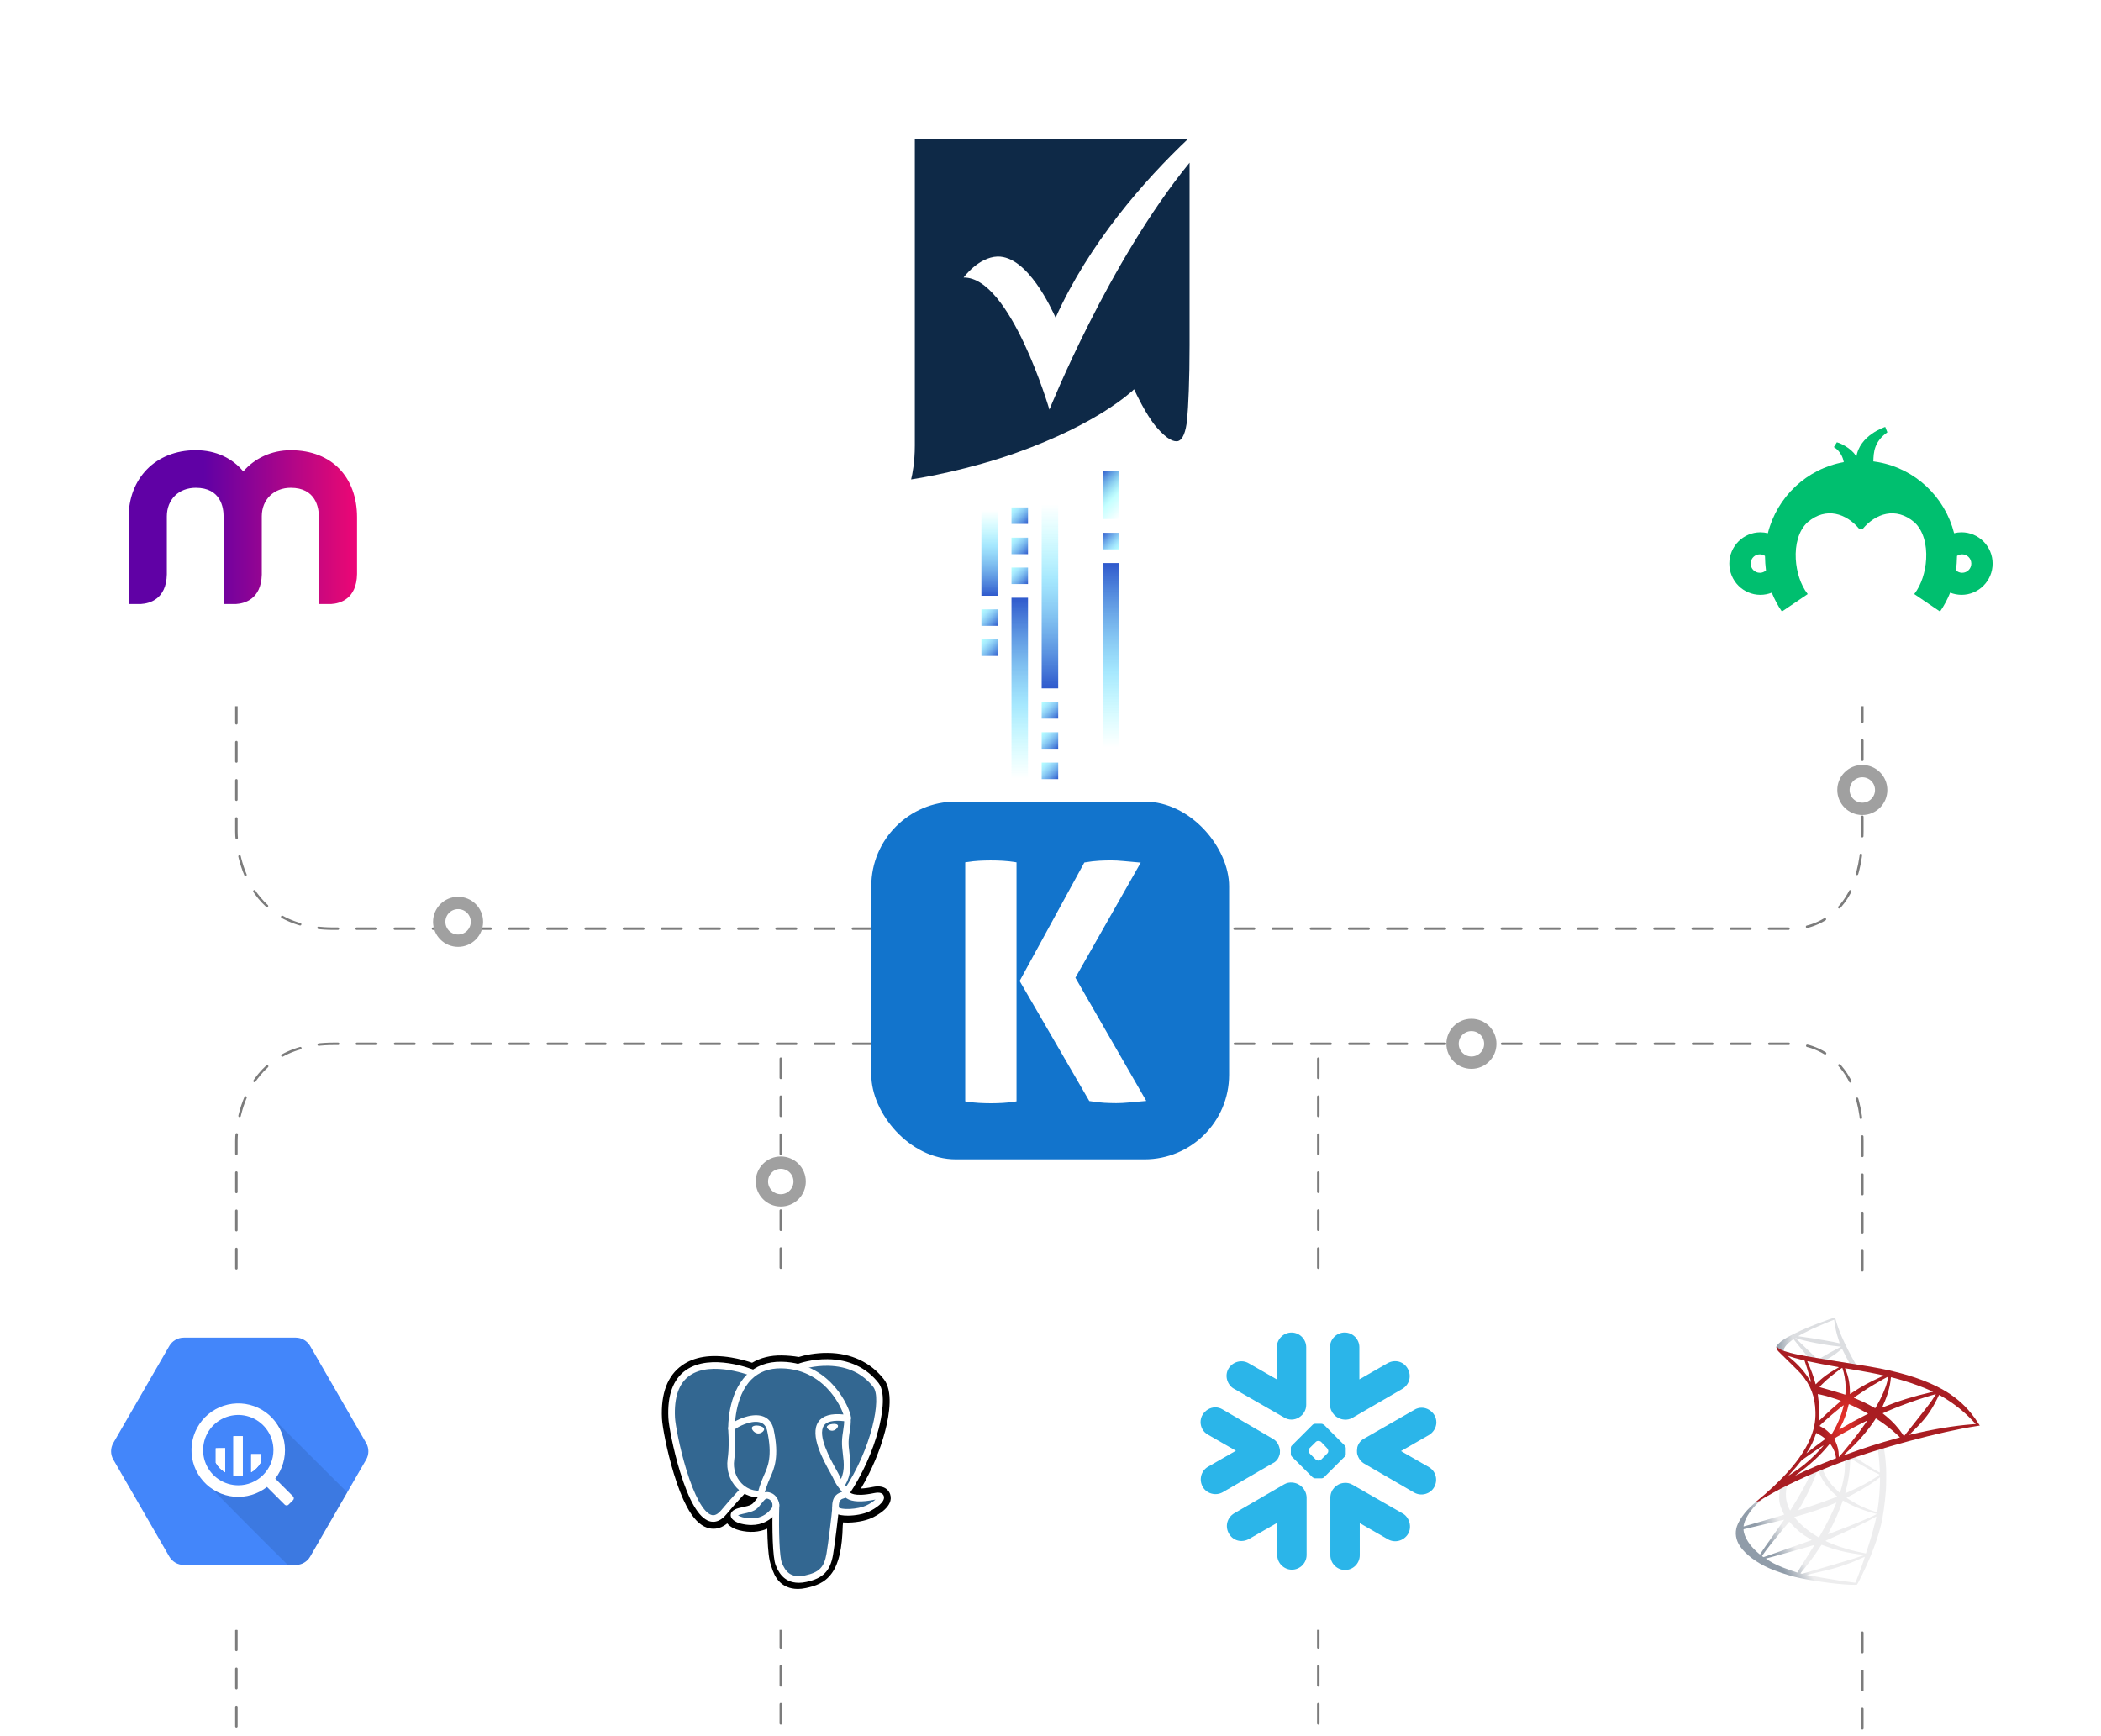<?xml version="1.0" encoding="UTF-8"?><svg xmlns="http://www.w3.org/2000/svg" width="852" height="704.12" xmlns:xlink="http://www.w3.org/1999/xlink" viewBox="0 0 852 704.12"><defs><filter id="b" filterUnits="userSpaceOnUse"><feOffset dx="0" dy="0"/><feGaussianBlur result="c" stdDeviation="8"/><feFlood flood-color="#000" flood-opacity=".13"/><feComposite in2="c" operator="in"/><feComposite in="SourceGraphic"/></filter><filter id="d" filterUnits="userSpaceOnUse"><feOffset dx="0" dy="0"/><feGaussianBlur result="e" stdDeviation="8"/><feFlood flood-color="#000" flood-opacity=".13"/><feComposite in2="e" operator="in"/><feComposite in="SourceGraphic"/></filter><filter id="f" filterUnits="userSpaceOnUse"><feOffset dx="0" dy="0"/><feGaussianBlur result="g" stdDeviation="8"/><feFlood flood-color="#000" flood-opacity=".13"/><feComposite in2="g" operator="in"/><feComposite in="SourceGraphic"/></filter><filter id="h" filterUnits="userSpaceOnUse"><feOffset dx="0" dy="0"/><feGaussianBlur result="i" stdDeviation="8"/><feFlood flood-color="#000" flood-opacity=".13"/><feComposite in2="i" operator="in"/><feComposite in="SourceGraphic"/></filter><filter id="j" filterUnits="userSpaceOnUse"><feOffset dx="0" dy="0"/><feGaussianBlur result="k" stdDeviation="8"/><feFlood flood-color="#000" flood-opacity=".13"/><feComposite in2="k" operator="in"/><feComposite in="SourceGraphic"/></filter><filter id="l" filterUnits="userSpaceOnUse"><feOffset dx="0" dy="0"/><feGaussianBlur result="m" stdDeviation="8"/><feFlood flood-color="#000" flood-opacity=".13"/><feComposite in2="m" operator="in"/><feComposite in="SourceGraphic"/></filter><linearGradient id="o" x1="530.15" y1="748.07" x2="530.15" y2="674.67" gradientTransform="translate(-116.61 -432.23)" gradientUnits="userSpaceOnUse"><stop offset="0" stop-color="#6cffff" stop-opacity="0"/><stop offset=".41" stop-color="#6ad8fd" stop-opacity=".6"/><stop offset="1" stop-color="#2f59cc"/></linearGradient><linearGradient id="p" x1="567.15" y1="735.41" x2="567.15" y2="660.6" gradientTransform="translate(-116.61 -432.23)" gradientUnits="userSpaceOnUse"><stop offset="0" stop-color="#6cffff" stop-opacity="0"/><stop offset=".41" stop-color="#6ad8fd" stop-opacity=".6"/><stop offset="1" stop-color="#2f59cc"/></linearGradient><linearGradient id="q" x1="-384.72" y1="655.05" x2="-378.02" y2="648.35" gradientTransform="translate(69.18 -432.23) rotate(-180) scale(1 -1)" gradientUnits="userSpaceOnUse"><stop offset="0" stop-color="#6cffff" stop-opacity=".5"/><stop offset=".25" stop-color="#6ad8fd" stop-opacity=".6"/><stop offset="1" stop-color="#2f59cc"/></linearGradient><linearGradient id="r" x1="-387.91" y1="639.53" x2="-374.77" y2="626.39" gradientTransform="translate(69.18 -432.23) rotate(-180) scale(1 -1)" gradientUnits="userSpaceOnUse"><stop offset="0" stop-color="#6cffff" stop-opacity="0"/><stop offset=".41" stop-color="#6cffff" stop-opacity=".4"/><stop offset="1" stop-color="#2f59cc"/></linearGradient><linearGradient id="s" x1="-590.3" y1="1184.06" x2="-590.3" y2="1109.25" gradientTransform="translate(-164.53 1388.44) rotate(-180)" xlink:href="#o"/><linearGradient id="t" x1="-565.86" y1="1181.46" x2="-565.86" y2="1146.81" gradientTransform="translate(-164.53 1388.44) rotate(-180)" xlink:href="#o"/><linearGradient id="u" x1="691.81" y1="1110.34" x2="698.51" y2="1103.64" gradientTransform="translate(-293.83 1357.47) scale(1 -1)" xlink:href="#q"/><linearGradient id="v" x1="691.84" y1="1098.11" x2="698.54" y2="1091.4" gradientTransform="translate(-293.83 1357.47) scale(1 -1)" xlink:href="#q"/><linearGradient id="w" x1="716.25" y1="1072.7" x2="722.95" y2="1066" gradientTransform="translate(-293.83 1357.47) scale(1 -1)" xlink:href="#q"/><linearGradient id="x" x1="716.28" y1="1060.47" x2="722.98" y2="1053.77" gradientTransform="translate(-293.83 1357.47) scale(1 -1)" xlink:href="#q"/><linearGradient id="y" x1="716.28" y1="1048.14" x2="722.98" y2="1041.44" gradientTransform="translate(-293.83 1357.47) scale(1 -1)" xlink:href="#q"/><linearGradient id="z" x1="704.01" y1="1151.68" x2="710.72" y2="1144.98" gradientTransform="translate(-293.83 1357.47) scale(1 -1)" xlink:href="#q"/><linearGradient id="aa" x1="704.04" y1="1139.39" x2="710.75" y2="1132.69" gradientTransform="translate(-293.83 1357.47) scale(1 -1)" xlink:href="#q"/><linearGradient id="ab" x1="704.04" y1="1127.26" x2="710.75" y2="1120.56" gradientTransform="translate(-293.83 1357.47) scale(1 -1)" xlink:href="#q"/><linearGradient id="ba" x1="720.23" y1="555.49" x2="728.07" y2="560.13" gradientTransform="translate(0 1187.56) scale(1 -1)" gradientUnits="userSpaceOnUse"><stop offset="0" stop-color="#909ca9"/><stop offset="1" stop-color="#ededee"/></linearGradient><linearGradient id="bb" x1="720.41" y1="642.87" x2="726.72" y2="642.87" gradientTransform="translate(0 1187.56) scale(1 -1)" gradientUnits="userSpaceOnUse"><stop offset="0" stop-color="#939fab"/><stop offset="1" stop-color="#dcdee1"/></linearGradient><radialGradient id="bc" cx="1062.55" cy="634.91" fx="1062.55" fy="634.91" r="2.27" gradientTransform="translate(5197.01 -3365.28) rotate(-171.46) scale(3.59 -7.18)" gradientUnits="userSpaceOnUse"><stop offset="0" stop-color="#ee352c"/><stop offset="1" stop-color="#a91d22"/></radialGradient><linearGradient id="be" x1="52.16" y1="213.79" x2="144.8" y2="213.79" gradientUnits="userSpaceOnUse"><stop offset="0" stop-color="#6001a5"/><stop offset=".33" stop-color="#6001a5"/><stop offset=".93" stop-color="#de0877"/><stop offset="1" stop-color="#ed0577"/></linearGradient></defs><g id="a"><line x1="534.59" y1="698.98" x2="534.59" y2="423.35" fill="none" stroke="#7c7c7c" stroke-dasharray="0 0 7.8 7.6" stroke-linecap="round" stroke-miterlimit="10"/><line x1="316.62" y1="698.98" x2="316.62" y2="423.35" fill="none" stroke="#7c7c7c" stroke-dasharray="0 0 7.8 7.6" stroke-linecap="round" stroke-miterlimit="10"/><path d="M95.86,700.17v-237.46s-.66-39.36,39.36-39.36h592.03s27.97-.88,27.97,39.36v240.91" fill="none" stroke="#7c7c7c" stroke-dasharray="0 0 7.88 7.6" stroke-linecap="round" stroke-miterlimit="10"/><path d="M95.86,161.67v175.63s-.66,39.36,39.36,39.36h592.03s27.97.88,27.97-39.36v-179.08" fill="none" stroke="#7c7c7c" stroke-dasharray="0 0 7.88 7.6" stroke-linecap="round" stroke-miterlimit="10"/><rect x="353.33" y="325.12" width="145.1" height="145.1" rx="34.3" ry="34.3" fill="#1274cc" stroke-width="0"/><path d="M436.09,396.55l26.5-46.68-1.1-.1c-2.03-.18-3.98-.35-5.84-.53-1.87-.18-3.59-.27-5.11-.27-1.41,0-2.97.04-4.75.13-1.75.09-3.68.32-5.73.67l-.34.06-26.24,48.04,28.25,48.69.33.05c2.15.36,4.12.58,5.85.67,1.75.09,3.35.14,4.75.14,1.5,0,3.24-.09,5.18-.27,1.9-.18,3.87-.36,5.9-.53l1.1-.1-28.76-50Z" fill="#fff" stroke-width="0"/><path d="M406.64,349.12c-3.44-.19-6.56-.17-9.64,0-1.63.09-3.3.27-4.98.54l-.6.1v96.93l.6.1c1.68.27,3.36.45,4.98.54,1.62.09,3.24.14,4.82.14s3.2-.05,4.82-.14c1.62-.09,3.3-.27,4.98-.54l.6-.1v-96.93l-.6-.1c-1.68-.26-3.36-.45-4.98-.54Z" fill="#fff" stroke-width="0"/><rect x="680.97" y="516.18" width="144.85" height="144.85" rx="34.3" ry="34.3" fill="#fff" filter="url(#b)" stroke-width="0"/><rect x="24.79" y="516.18" width="144.85" height="144.85" rx="34.3" ry="34.3" fill="#fff" filter="url(#d)" stroke-width="0"/><rect x="682.24" y="141.59" width="144.85" height="144.85" rx="34.3" ry="34.3" fill="#fff" filter="url(#f)" stroke-width="0"/><rect x="26.06" y="141.59" width="144.85" height="144.85" rx="34.3" ry="34.3" fill="#fff" filter="url(#h)" stroke-width="0"/><rect x="243.51" y="516.18" width="144.85" height="144.85" rx="34.3" ry="34.3" fill="#fff" filter="url(#j)" stroke-width="0"/><rect x="462.24" y="516.18" width="144.85" height="144.85" rx="34.3" ry="34.3" fill="#fff" filter="url(#l)" stroke-width="0"/><circle cx="185.76" cy="373.88" r="7.65" fill="#fff" stroke="#a0a0a0" stroke-miterlimit="10" stroke-width="5"/><circle cx="755.21" cy="320.41" r="7.65" fill="#fff" stroke="#a0a0a0" stroke-miterlimit="10" stroke-width="5"/><circle cx="596.7" cy="423.35" r="7.65" fill="#fff" stroke="#a0a0a0" stroke-miterlimit="10" stroke-width="5"/><circle cx="316.62" cy="479.2" r="7.65" fill="#fff" stroke="#a0a0a0" stroke-miterlimit="10" stroke-width="5"/></g><g id="n"><rect x="410.18" y="242.44" width="6.7" height="73.41" fill="url(#o)" stroke-width="0"/><rect x="447.19" y="228.37" width="6.7" height="74.81" fill="url(#p)" stroke-width="0"/><rect x="447.19" y="216.11" width="6.7" height="6.7" fill="url(#q)" stroke-width="0"/><rect x="447.19" y="190.96" width="6.7" height="19.58" fill="url(#r)" stroke-width="0"/><rect x="422.42" y="204.39" width="6.7" height="74.81" fill="url(#s)" stroke-width="0"/><rect x="397.98" y="206.98" width="6.7" height="34.65" fill="url(#t)" stroke-width="0"/><rect x="397.98" y="247.14" width="6.7" height="6.7" fill="url(#u)" stroke-width="0"/><rect x="397.98" y="259.34" width="6.7" height="6.7" fill="url(#v)" stroke-width="0"/><rect x="422.42" y="284.77" width="6.7" height="6.7" fill="url(#w)" stroke-width="0"/><rect x="422.42" y="296.98" width="6.7" height="6.7" fill="url(#x)" stroke-width="0"/><rect x="422.42" y="309.3" width="6.7" height="6.7" fill="url(#y)" stroke-width="0"/><rect x="410.18" y="205.79" width="6.7" height="6.7" fill="url(#z)" stroke-width="0"/><rect x="410.18" y="218.06" width="6.7" height="6.7" fill="url(#aa)" stroke-width="0"/><rect x="410.18" y="230.18" width="6.7" height="6.7" fill="url(#ab)" stroke-width="0"/></g><g id="ah"><g id="ai"><path d="M390.76,112.56s6.01-8.26,13.77-8.51c12.27-.25,22.03,21.53,23.54,24.79,13.52-30.05,35.81-55.59,53.83-72.61h-110.92v124.44c0,6.76-1,11.77-1.5,13.77,5.01-.75,23.54-4.01,42.57-10.77,33.8-12.02,46.82-25.04,47.07-25.04l.75-.75.5,1s4.26,9.26,8.51,14.27c4.76,5.51,7.26,6.01,8.76,5.76,2-.5,3.26-3.76,3.76-8.76.5-5.01,1-16.28,1-30.05v-74.11c-32.8,40.06-56.84,100.15-56.84,100.15,0,0-15.77-53.83-34.8-53.58Z" fill="#0e2947" stroke-width="0"/></g></g><g id="ay"><g id="az"><path d="M766.39,585.01l-21.69,7.08-18.87,8.33-5.28,1.39c-1.35,1.28-2.75,2.58-4.28,3.89-1.67,1.44-3.23,2.75-4.43,3.71-1.33,1.05-3.3,3.02-4.3,4.26-1.49,1.87-2.67,3.86-3.18,5.38-.9,2.75-.46,5.54,1.28,8.12,2.23,3.28,6.67,6.62,11.85,8.9,2.64,1.16,7.08,2.66,10.43,3.49,5.56,1.41,16.31,2.94,22.23,3.17,1.2.05,2.8.05,2.87,0,.13-.08,1.05-1.84,2.11-4.02,3.64-7.43,6.26-14.4,7.69-20.35.85-3.61,1.52-8.41,1.97-14.11.11-1.59.16-6.92.07-8.73-.15-2.95-.41-5.35-.82-7.69-.07-.34-.08-.66-.05-.67.07-.05.26-.11,2.93-.89l-.54-1.28h0ZM761.44,587.91c.2,0,.72,5.04.85,8.22.03.67.02,1.12-.02,1.12-.13,0-2.77-1.56-4.66-2.74-1.64-1.03-4.75-3.1-5.25-3.49-.16-.11-.15-.13,1.2-.59,2.28-.77,7.69-2.51,7.87-2.51h0ZM750.39,591.55c.15,0,.52.21,1.43.77,3.38,2.11,7.97,4.67,9.94,5.53.61.26.67.16-.72,1.12-2.98,2.03-6.71,4.03-11.26,6.05-.8.36-1.47.64-1.49.64-.03,0,.07-.41.2-.9,1.1-4.08,1.72-8.22,1.76-11.53q.02-1.64.16-1.69s-.02.02,0,.02h0ZM748.11,592.42c.1.1.03,3.77-.1,4.77-.3,2.39-.75,4.62-1.51,7.13-.18.61-.34,1.11-.38,1.15-.07.08-2.31-2.12-3.05-2.97-1.28-1.48-2.28-2.95-3.02-4.4-.38-.74-.97-2.18-.92-2.23.26-.18,8.9-3.53,8.97-3.46ZM737.39,596.64s.03,0,.05.02c.03.03.15.29.25.59.52,1.43,1.7,3.53,2.72,4.87,1.11,1.48,2.57,3.05,3.79,4.08.39.33.75.64.8.69.1.1.13.08-2.54,1.1-3.1,1.18-6.48,2.36-10.35,3.61-.92.3-1.85.6-2.77.9-.15.05-.1-.03.33-.71,1.92-3,4.84-8.89,6.48-13.06.28-.72.56-1.44.61-1.61.07-.23.15-.31.36-.43.12-.03.23-.07.28-.07h0ZM734.11,598s-.79,1.79-1.61,3.39c-1.59,3.1-3.33,6.15-5.66,9.86-.39.64-.77,1.23-.82,1.3-.08.11-.12.08-.38-.43-.56-1.1-1.02-2.51-1.26-3.81-.25-1.28-.2-3.51.08-4.89.21-1.02.2-1,.69-1.25,2.1-1.07,8.89-4.25,8.95-4.18h0ZM762.39,599.15v.69c0,3.66-.39,8.68-.97,12.33-.1.64-.18,1.16-.2,1.18,0,0-.48-.13-1.03-.3-2.46-.77-5.13-1.9-7.54-3.23-1.59-.87-3.9-2.3-3.84-2.36.02-.02.71-.38,1.51-.8,3.21-1.67,6.29-3.48,8.97-5.26,1-.67,2.51-1.75,2.84-2.05l.26-.2ZM721.73,604c.07,0,.05.13-.05.72-.07.43-.15,1.21-.18,1.76-.13,2.39.26,4.16,1.44,6.59.33.67.59,1.23.57,1.25-.11.1-10.97,3.28-14.38,4.22-1.02.28-1.9.52-1.97.54-.12.03-.13.02-.08-.26.38-2.41,2.21-5.56,4.77-8.21,1.71-1.77,3.07-2.8,5.39-4.13,1.67-.95,4.25-2.38,4.44-2.44,0-.02.02-.02.03-.02h0ZM747.31,608.58s.41.2.89.47c3.51,2.04,8.39,3.92,12.56,4.89l.38.08-.52.29c-2.18,1.21-9.34,4.2-16.67,6.94-1.07.39-2.11.79-2.31.87-.2.08-.38.13-.38.12s.3-.59.67-1.3c2.05-3.84,4.12-8.51,5.16-11.76.13-.31.21-.59.23-.61h0ZM744.7,609.43s-.12.36-.28.75c-1.43,3.46-3.3,7.23-5.69,11.46-.61,1.08-1.12,1.95-1.13,1.95s-.51-.3-1.1-.66c-3.48-2.13-6.56-4.76-8.58-7.3l-.3-.36,1.49-.41c5.35-1.46,9.89-3.03,14.4-4.97.64-.26,1.16-.47,1.18-.47h0ZM760.9,615.09s.02.02,0,0c.02.38-.82,3.76-1.51,6.2-.57,2.05-1.07,3.66-1.97,6.49-.39,1.25-.74,2.28-.75,2.28s-.11-.02-.21-.05c-4.87-.89-9.23-2.12-13.33-3.76-1.15-.46-2.79-1.2-2.89-1.28-.03-.03.95-.49,2.2-1.03,7.46-3.27,15.2-6.97,17.85-8.56.31-.2.56-.29.61-.29h0ZM723.5,616.37s-2.05,3.03-4.97,7.12c-1.02,1.43-2.2,3.1-2.64,3.72-.44.62-1.12,1.61-1.49,2.2l-.69,1.07-.74-.62c-.87-.72-2.38-2.26-3.05-3.12-1.41-1.75-2.36-3.61-2.74-5.3-.18-.79-.18-1.18-.02-1.23.25-.07,4.62-1.1,8.72-2.05,2.28-.52,4.92-1.15,5.87-1.38.95-.23,1.72-.41,1.74-.41h0ZM725.6,617.17l.52.59c2.36,2.64,4.77,4.59,7.69,6.3.52.3.92.56.89.57-.11.08-10.13,3.64-14.77,5.25-2.61.92-4.75,1.66-4.77,1.66-.02,0-.17-.1-.33-.21l-.3-.21.47-.69c1.54-2.23,3.48-4.67,7.69-9.76l2.9-3.49ZM738.68,626.54s.74.25,1.62.57c2.13.8,3.82,1.31,6.08,1.89,2.79.71,6.82,1.39,9.2,1.59.36.03.56.07.49.11-.12.07-2.53.87-4.3,1.43-2.82.89-11.43,3.43-18.45,5.45-1.29.38-2.41.69-2.48.7-.16.03-.7-.11-.7-.18,0-.03.39-.54.87-1.1,2.36-2.82,4.7-5.97,6.66-8.95.54-.82,1-1.49,1-1.51ZM735.8,626.62s-1.15,1.89-3.18,5.1c-.87,1.36-1.84,2.9-2.18,3.44-.33.52-.82,1.35-1.1,1.8l-.47.84-.25-.07c-.59-.17-4.74-1.62-5.84-2.07-1.36-.54-2.77-1.2-3.82-1.75-1.31-.71-2.95-1.76-2.82-1.79.03-.02,2.28-.62,4.98-1.36,7.18-1.95,11.17-3.08,13.77-3.9.47-.15.89-.26.9-.25ZM756.21,631.41h.02c.07.16-2.59,7.55-3.56,9.87-.21.52-.3.66-.41.64-.28-.02-4.13-.56-6.48-.9-4.08-.62-10.94-1.82-12.66-2.21l-.39-.08,2.44-.56c5.25-1.18,7.77-1.82,10.33-2.61,3.23-.98,6.43-2.21,9.66-3.72.51-.23.93-.41,1.05-.43Z" fill="url(#ba)" stroke-width="0"/><path d="M744.03,534.43c-.36-.05-6.18,2.05-9.94,3.58-5.06,2.07-9,4.03-11.43,5.74-.9.64-2.03,1.77-2.21,2.21-.07.16-.1.36-.1.56l2.2,2.08,5.23,1.67,12.44,2.23,14.23,2.44.15-1.23s-.08-.02-.13-.02l-1.87-.29-.38-.67c-1.94-3.41-4.07-7.64-5.31-10.5-.97-2.21-1.89-4.77-2.39-6.61-.28-1.11-.31-1.18-.49-1.2h0ZM743.77,535.27h.02s.08.48.15,1.02c.28,2.3.79,4.51,1.59,6.91.61,1.8.61,1.7-.1,1.49-1.67-.46-9.17-1.75-14.59-2.51-.87-.12-1.61-.23-1.61-.25-.06-.07,3.92-2.15,5.67-2.97,2.25-1.03,8.41-3.61,8.87-3.69h0ZM727.96,542.62l.64.21c3.48,1.18,12.22,2.85,17.04,3.25.54.05,1,.1,1.02.1.02.02-.44.26-1.03.54-2.33,1.16-4.89,2.59-6.66,3.69-.52.33-1,.59-1.06.59s-.41-.07-.77-.12l-.66-.1-1.64-1.61c-2.89-2.8-5.15-4.97-6.02-5.79l-.85-.77h0ZM727.3,543.12l2.31,2.89c1.26,1.59,2.54,3.15,2.82,3.49.28.34.51.62.49.64-.07.05-3.34-.59-5.08-.98-1.79-.41-2.52-.61-3.62-.95l-.9-.29v-.23c.02-1.1,1.41-2.74,3.77-4.41l.21-.15ZM746.95,547.06c.07,0,.15.15.34.59.56,1.23,2.29,4.54,2.72,5.18.13.21.36.23-1.95-.15-5.56-.9-7.35-1.2-7.35-1.23,0-.02.17-.13.38-.25,1.72-.95,3.46-2.16,5-3.46.38-.31.72-.61.79-.66.02-.03.05-.05.07-.03Z" fill="url(#bb)" stroke-width="0"/><path d="M720.56,545.73s-.36.57-.02,1.43c.21.52.84,1.16,1.54,1.82,0,0,7.3,7.12,8.18,8.14,4.03,4.66,5.79,9.25,5.95,15.58.1,4.07-.67,7.64-2.59,11.79-3.41,7.45-10.61,15.66-21.71,24.78l1.62-.54c1.05-.79,2.48-1.62,5.82-3.46,7.72-4.23,16.41-8.12,27.07-12.12,15.35-5.77,40.58-12.53,54.94-14.73l1.49-.23-.23-.36c-1.31-2.04-2.21-3.3-3.3-4.64-3.15-3.9-6.97-7.07-11.64-9.69-6.43-3.59-14.74-6.39-25.27-8.48-1.98-.39-6.34-1.15-9.89-1.69-7.51-1.16-12.36-1.97-17.71-2.89-1.92-.33-4.79-.82-6.69-1.23-.98-.21-2.87-.66-4.35-1.16-1.18-.46-2.89-.92-3.25-2.31h0ZM724.79,549.83s.28.08.62.2c.62.21,1.43.46,2.38.72.72.2,1.44.39,2.16.57.98.25,1.8.48,1.82.48.11.12,1.77,5.41,2.33,7.45.21.77.38,1.43.36,1.43-.02.02-.2-.26-.41-.64-1.92-3.38-4.95-6.81-8.46-9.56-.46-.33-.8-.62-.8-.64ZM732.86,552.06c.08,0,.44.05.89.15,2.79.62,7.79,1.57,10.99,2.11.54.08.97.18.97.21s-.2.15-.44.28c-.54.28-2.72,1.57-3.44,2.07-1.82,1.21-3.46,2.53-4.64,3.71-.48.47-.89.87-.89.87,0,0-.1-.28-.18-.62-.59-2.28-1.82-5.66-2.93-8.04-.18-.38-.33-.72-.33-.76,0,.03,0,.02.02.02h0ZM747.06,554.77c.1.03.26.59.59,1.82.61,2.38.88,5.04.79,7.51-.03.69-.07,1.33-.1,1.41l-.05.16-.85-.28c-1.75-.56-4.61-1.39-7.05-2.08-1.39-.38-2.53-.72-2.53-.76,0-.1,2.03-2.13,2.9-2.9,1.66-1.46,6.15-4.94,6.3-4.89h0ZM748.19,554.93s6.79,1.12,9.86,1.71c2.28.44,5.59,1.13,5.79,1.21.1.03-.25.23-1.34.72-4.33,1.95-7.54,3.71-10.74,5.84-.84.56-1.54,1.02-1.56,1.02s-.03-.48-.03-1.05c0-3.12-.62-6.26-1.77-8.92-.12-.26-.21-.51-.2-.53h0ZM765.62,558.38c.05.05-.16,1.38-.36,2.16-.59,2.44-2.18,6.07-4.13,9.48-.34.61-.66,1.1-.69,1.12-.03.02-.48-.23-.98-.52-1.9-1.12-4.07-2.16-6.43-3.15-.66-.28-1.23-.51-1.25-.54-.12-.1,5.16-3.59,7.95-5.26,2.21-1.35,5.82-3.35,5.89-3.28h0ZM766.87,558.57c.15,0,3.13.82,4.69,1.28,3.85,1.15,8.28,2.77,11.17,4.08l1.2.54-.84.2c-7.05,1.62-13.08,3.49-18.91,5.86-.48.2-.9.36-.93.36-.03,0,.13-.38.34-.84,1.75-3.72,2.89-7.61,3.16-10.92.02-.31.07-.56.12-.56h0ZM737.16,565.39s2.33.49,3.56.84c1.87.52,5.84,1.85,5.84,1.95,0,.02-.44.39-.97.85-2.15,1.79-4.21,3.67-6.69,6.07-.74.71-1.36,1.28-1.39,1.28-.03,0-.05-.1-.03-.23.38-2.75.29-6.3-.23-9.89-.05-.46-.1-.85-.08-.87h0ZM785.05,565.44s-1.05,1.74-1.74,2.71c-.98,1.41-2.43,3.28-5.69,7.38-1.72,2.16-3.66,4.61-4.3,5.43-.66.82-1.2,1.51-1.21,1.51s-.23-.3-.46-.66c-1.84-2.75-4.03-5.17-6.64-7.33-.49-.41-1.03-.85-1.21-.98-.18-.13-.33-.26-.33-.28,0-.05,2.79-1.25,4.9-2.1,3.71-1.51,8.75-3.31,12.54-4.48,1.98-.62,4.1-1.23,4.13-1.2h0ZM786.31,565.77c.07-.02.46.18.93.46,3.98,2.28,7.89,5.21,10.97,8.23.87.85,3.02,3.08,2.98,3.1,0,0-.76.07-1.64.13-6.9.52-15.74,1.98-24.23,4.03-.57.13-1.08.25-1.11.25s.61-.64,1.41-1.41c4.99-4.81,7.26-7.84,9.95-13.25.38-.8.71-1.49.74-1.54t0,0h0ZM749.8,569.51c.23.05,2.36,1.05,3.97,1.85,1.48.74,3.69,1.92,3.8,2.02.02.02-.77.43-1.74.9-3.08,1.54-5.72,3-8.48,4.67-.79.48-1.44.87-1.46.87-.07,0-.05-.07.39-.87,1.48-2.69,2.66-5.9,3.33-9.04.07-.25.13-.41.18-.41h0ZM747.67,569.91c.05.05-.51,2.07-.85,3.17-.67,2.08-1.8,4.69-2.9,6.66-.26.46-.66,1.13-.87,1.51l-.41.66-.92-.89c-1.06-1.03-1.93-1.67-3.05-2.25-.44-.23-.79-.42-.79-.46,0-.13,2.8-2.67,4.95-4.51,1.54-1.33,4.79-3.94,4.84-3.89h0ZM760.7,575.27l.8.52c1.84,1.2,4,2.79,5.66,4.18.93.77,2.74,2.4,3.1,2.79l.2.21-1.33.38c-7.51,2.08-13.31,3.94-20.09,6.43-.75.28-1.39.51-1.44.51-.1,0-.18.08,1.51-1.48,4.33-3.98,8.16-8.38,11.02-12.66l.57-.89h0ZM757.27,576.12s-2.21,3.2-3.56,4.99c-1.61,2.13-4.46,5.71-6.43,8.04-.82.97-1.53,1.77-1.56,1.79-.05.02-.06-.23-.06-.61,0-1.99-.51-4.1-1.4-5.9-.38-.76-.44-.93-.36-1.02.31-.28,5.08-3,8.1-4.62,2.03-1.08,5.21-2.69,5.26-2.66h0ZM736.55,581.2c.05,0,.43.2.85.43,1.05.57,1.98,1.21,2.82,1.9.03.03-.39.38-.95.79-1.56,1.11-3.92,2.9-5.3,4-1.44,1.15-1.49,1.18-1.33.93,1.08-1.66,1.62-2.59,2.2-3.79.51-1.07,1.02-2.33,1.38-3.43.13-.48.3-.84.33-.84ZM742.07,585.53c.08-.02.18.13.62.79.93,1.4,1.66,3.27,1.84,4.77l.03.33-2.24.87c-4.02,1.56-7.72,3.1-10.23,4.25-.71.33-1.94.92-2.74,1.31-.8.41-1.46.72-1.46.71s.51-.39,1.13-.85c4.9-3.56,9.15-7.46,12.33-11.36.34-.41.66-.79.69-.81h.03ZM739.53,586.16c.07.07-1.8,2.18-3.08,3.48-3.17,3.23-6.3,5.76-10.18,8.22-.49.31-.94.59-.98.62-.11.07.03-.1,1.74-1.95,1.08-1.16,1.9-2.15,2.84-3.36.62-.8.74-.92,1.64-1.56,2.41-1.74,7.97-5.51,8.03-5.44Z" fill="url(#bc)" stroke-width="0"/><path d="M68.65,631.31l-22.69-39.31c-.6-1.03-.91-2.2-.91-3.39s.31-2.36.91-3.39l22.69-39.31c.6-1.03,1.45-1.89,2.48-2.48,1.03-.6,2.2-.91,3.39-.91h45.41c1.19,0,2.35.32,3.38.92,1.03.6,1.88,1.45,2.47,2.48l22.69,39.31c.6,1.03.91,2.2.91,3.39s-.31,2.36-.91,3.39l-22.69,39.31c-.59,1.03-1.45,1.89-2.48,2.48-1.03.6-2.2.91-3.39.91h-45.4c-1.19,0-2.35-.32-3.38-.91-1.03-.6-1.88-1.45-2.48-2.48h0Z" fill="#4386fa" stroke-width="0"/><path d="M111.39,575.95s6.31,15.13-2.29,23.71c-8.6,8.58-24.26,3.09-24.26,3.09,0,0,23.28,23.59,31.86,31.95h3.24c1.19,0,2.36-.32,3.39-.91,1.03-.6,1.89-1.45,2.48-2.48l15.02-26.01-29.43-29.34Z" fill="#000" isolation="isolate" opacity=".1" stroke-width="0"/><path d="M118.84,606.91l-6.97-6.97c-.08-.08-.16-.14-.26-.2,2.95-3.82,4.33-8.62,3.87-13.42-.47-4.8-2.74-9.25-6.37-12.43-3.63-3.18-8.33-4.86-13.15-4.69-4.82.17-9.4,2.17-12.8,5.59-3.4,3.42-5.36,8.02-5.5,12.84-.13,4.82,1.58,9.51,4.79,13.12,3.21,3.6,7.67,5.85,12.47,6.28,4.81.43,9.59-.99,13.39-3.97.05.09.11.17.18.24l6.97,6.97c.1.1.22.18.35.24.13.05.27.08.42.08s.29-.03.42-.08c.13-.05.25-.14.35-.24l1.83-1.83c.1-.1.18-.22.24-.35.05-.13.08-.27.08-.42s-.03-.29-.08-.42c-.05-.13-.14-.25-.24-.35ZM96.62,602.4c-2.82,0-5.58-.84-7.92-2.4-2.35-1.57-4.17-3.79-5.25-6.4-1.08-2.61-1.36-5.47-.81-8.24.55-2.77,1.91-5.31,3.9-7.3,1.99-1.99,4.54-3.35,7.3-3.9,2.77-.55,5.63-.27,8.24.81,2.61,1.08,4.83,2.91,6.4,5.25,1.57,2.35,2.4,5.1,2.4,7.92,0,1.87-.37,3.73-1.09,5.46-.72,1.73-1.77,3.3-3.09,4.63-1.32,1.32-2.9,2.38-4.63,3.09-1.73.72-3.58,1.09-5.46,1.09h0Z" fill="#fff" stroke-width="0"/><path d="M87.5,587.38v5.89c.91,1.6,2.22,2.94,3.81,3.87v-9.8l-3.81.04Z" fill="#fff" stroke-width="0"/><path d="M87.5,587.38v5.89c.91,1.6,2.22,2.94,3.81,3.87v-9.8l-3.81.04Z" fill="#fff" stroke-width="0"/><path d="M94.64,582.49v15.93c1.26.23,2.55.23,3.81,0v-15.93h-3.81Z" fill="#fff" stroke-width="0"/><path d="M94.64,582.49v15.93c1.26.23,2.55.23,3.81,0v-15.93h-3.81Z" fill="#fff" stroke-width="0"/><path d="M105.66,593.26v-3.49h-3.81v7.35c1.59-.93,2.9-2.26,3.81-3.86h0Z" fill="#fff" stroke-width="0"/><path d="M105.66,593.26v-3.49h-3.81v7.35c1.59-.93,2.9-2.26,3.81-3.86h0Z" fill="#fff" stroke-width="0"/><g id="bd"><path d="M337.74,618.4c.61-5.07.43-5.82,4.2-4.99l.96.08c2.91.13,6.71-.47,8.94-1.5,4.81-2.23,7.66-5.95,2.92-4.98-10.81,2.23-11.55-1.43-11.55-1.43,11.42-16.94,16.19-38.44,12.07-43.7-11.23-14.36-30.68-7.57-31.01-7.39l-.1.02c-2.14-.44-4.53-.71-7.21-.75-4.89-.08-8.6,1.28-11.42,3.42,0,0-34.69-14.29-33.08,17.97.34,6.86,9.84,51.94,21.16,38.33,4.14-4.98,8.14-9.19,8.14-9.19,1.99,1.32,4.36,1.99,6.86,1.75l.19-.16c-.06.62-.03,1.22.08,1.94-2.92,3.26-2.06,3.83-7.89,5.03-5.9,1.22-2.43,3.38-.17,3.95,2.74.69,9.09,1.66,13.38-4.35l-.17.69c1.14.92,1.07,6.58,1.23,10.63.16,4.05.43,7.83,1.26,10.05.83,2.23,1.8,7.96,9.46,6.32,6.41-1.37,11.31-3.35,11.75-21.73" fill="#000" stroke-width="0"/><path d="M323.49,644.43c-3.48,0-5.76-1.35-7.14-2.66-2.08-1.96-2.9-4.47-3.39-5.97-.08-.23-.15-.46-.2-.6-.98-2.64-1.31-6.43-1.51-11.29-.03-.72-.05-1.49-.07-2.27-.01-.48-.03-1.04-.05-1.63-3.3,1.44-7.16,1.7-11.28.67-1.84-.46-3.76-1.39-4.94-2.82-3.28,2.73-6.4,2.33-8.12,1.76-3.07-1.02-5.8-3.87-8.36-8.71-1.8-3.41-3.54-7.86-5.18-13.21-2.84-9.31-4.65-19.12-4.81-22.35-.51-10.16,2.24-17.44,8.17-21.62,4.9-3.46,11.59-4.52,19.89-3.16,3.53.58,6.59,1.49,8.49,2.13,3.44-2.04,7.48-3.03,12.03-2.96,2.43.04,4.75.25,6.9.63,2.31-.72,6.75-1.72,11.81-1.65,9.48.11,17.33,3.81,22.71,10.69,3.68,4.71,2.32,13.99.52,20.95-2.01,7.8-5.51,16.08-9.82,23.35,1.14-.03,2.7-.2,4.81-.63,5.25-1.08,6.71,2,7.03,2.98,1.63,4.93-5.29,8.58-7.44,9.58-2.73,1.27-7.18,2.04-10.81,1.87h-.17s-.65-.07-.65-.07c-.02.17-.04.33-.06.49-.03.24-.06.49-.09.76-.24,9.37-1.59,15.32-4.36,19.26-2.93,4.18-6.99,5.34-10.56,6.11-1.22.26-2.33.38-3.34.38ZM316.54,609.99c2.29,1.83,2.49,5.18,2.67,11.43.02.75.04,1.49.07,2.17.08,2.04.27,6.83,1.01,8.82.11.29.21.59.31.9.83,2.55,1.18,3.61,4.55,2.89,2.97-.64,4.49-1.2,5.66-2.87,1.75-2.49,2.73-7.55,2.91-15.03l4.02.1-3.99-.48c.04-.32.07-.63.11-.92.35-3,.62-5.36,2.76-6.89,1.35-.96,2.87-1.09,4.18-.97-1.09-1.11-1.43-2.24-1.54-2.76l-.33-1.65.94-1.4c4.98-7.39,9.09-16.47,11.29-24.93,2.24-8.62,1.61-13.19.95-14.05-8.93-11.41-24.48-6.75-26.19-6.19l-.3.16-1.5.28-.77-.16c-1.95-.41-4.13-.63-6.46-.67-3.62-.06-6.54.79-8.93,2.6l-1.83,1.39-2.13-.88c-4.16-1.7-16.37-5.12-22.77-.59-3.52,2.5-5.13,7.43-4.77,14.65.13,2.5,1.82,11.89,4.62,20.91,3.85,12.4,7.24,15.85,8.21,16.13.12-.05.55-.27,1.23-1.09,4.18-5.02,8.15-9.21,8.32-9.39l2.33-2.45,2.81,1.87c.97.64,2.03,1.02,3.12,1.11l6.67-5.69-.97,9.91c-.02.19-.03.44.05.93l.29,1.88-1.27,1.42s-.02.03-.03.04l3.12,1.44,1.58-1.98Z" fill="#000" stroke-width="0"/><path d="M354.76,607.01c-10.81,2.23-11.56-1.43-11.56-1.43,11.42-16.94,16.19-38.44,12.07-43.7-11.23-14.35-30.68-7.57-31.01-7.39l-.1.02c-2.14-.44-4.53-.71-7.21-.75-4.89-.08-8.6,1.28-11.42,3.42,0,0-34.69-14.29-33.08,17.98.34,6.86,9.84,51.94,21.17,38.33,4.14-4.98,8.14-9.19,8.14-9.19,1.99,1.32,4.36,1.99,6.86,1.75l.19-.16c-.06.62-.03,1.22.08,1.94-2.92,3.26-2.06,3.83-7.89,5.03-5.9,1.22-2.43,3.38-.17,3.95,2.74.69,9.09,1.66,13.38-4.35l-.17.69c1.14.92,1.95,5.96,1.81,10.53-.13,4.57-.22,7.71.68,10.16.9,2.45,1.8,7.96,9.47,6.32,6.41-1.37,9.73-4.93,10.19-10.87.33-4.22,1.07-3.6,1.12-7.37l.59-1.79c.69-5.72.11-7.56,4.06-6.71l.96.08c2.91.13,6.71-.47,8.94-1.5,4.81-2.23,7.66-5.95,2.92-4.98h0Z" fill="#336791" stroke-width="0"/><path d="M323.87,641.94c-6.45,0-8.49-5.11-9.33-7.2-1.22-3.06-1.49-14.51-1.21-24.5.02-.74.64-1.32,1.38-1.3.74.02,1.32.64,1.3,1.38-.31,11.12.13,21.2,1.02,23.43,1.38,3.46,3.48,6.49,9.42,5.22,5.72-1.23,7.76-3.29,8.71-8.82.73-4.22,2.17-16.26,2.35-18.63.06-.74.7-1.29,1.44-1.24.74.06,1.29.7,1.24,1.44-.19,2.48-1.62,14.5-2.38,18.89-1.13,6.56-4.06,9.54-10.79,10.98-1.15.25-2.19.36-3.14.36Z" fill="#fff" stroke-width="0"/><path d="M289.23,617.22c-.62,0-1.19-.11-1.68-.28-4.18-1.4-8.16-8.18-11.82-20.16-2.78-9.11-4.54-18.61-4.69-21.7-.46-9.19,1.91-15.69,7.05-19.33,10.14-7.19,27.18-.35,27.9-.06.68.28,1.01,1.06.73,1.75-.28.68-1.06,1.01-1.75.73h0c-.16-.07-16.4-6.57-25.34-.23-4.33,3.07-6.32,8.79-5.91,17,.13,2.6,1.77,11.85,4.58,21.06,3.25,10.64,6.93,17.35,10.1,18.4.49.16,1.97.66,4.11-1.92,4.12-4.96,7.91-8.92,7.94-8.95.51-.53,1.36-.55,1.89-.04.53.51.55,1.36.04,1.89-.04.04-3.76,3.93-7.82,8.81-1.95,2.34-3.82,3.03-5.34,3.03Z" fill="#fff" stroke-width="0"/><path d="M343.13,606.78c-.26,0-.52-.07-.75-.23-.61-.41-.78-1.25-.36-1.86,11.52-17.09,15.58-37.72,12.13-42.13-4.34-5.55-10.48-8.45-18.23-8.62-5.74-.13-10.33,1.34-11.08,1.6-.06.03-.13.06-.2.08-.81.25-1.44-.19-1.67-.71-.28-.62-.05-1.35.53-1.7.5-.3,5.78-2.02,12.09-1.95,8.66.09,15.81,3.43,20.68,9.66,3.29,4.2,1.12,14.43.03,18.63-2.33,9.04-6.72,18.75-12.05,26.64-.26.38-.68.59-1.11.59Z" fill="#fff" stroke-width="0"/><path d="M343.72,614.71c-1.99,0-3.78-.28-4.85-.92-1.13-.67-1.34-1.6-1.37-2.09-.29-5.14,2.46-6.15,3.98-6.59-.19-.28-.45-.6-.71-.93-.86-1.07-2.03-2.54-2.94-4.74-.14-.34-.58-1.13-1.09-2.05-2.79-5-8.59-15.41-4.84-20.77,1.72-2.46,5.13-3.45,10.13-2.94-.66-1.98-2.33-5.64-5.41-9.27-3.57-4.22-9.9-9.28-19.76-9.44-5.01-.08-9.12,1.45-12.2,4.57-6.92,6.98-6.68,19.67-6.68,19.8.02.74-.57,1.35-1.3,1.37-.73.01-1.35-.56-1.37-1.3-.01-.57-.28-13.95,7.45-21.75,3.62-3.66,8.39-5.46,14.16-5.37,10.76.18,17.69,5.65,21.61,10.21,4.27,4.97,6.36,10.46,6.54,12.29.14,1.47-.99,1.75-1.12,1.78h-.48c-3.37-.53-7.73-.69-9.34,1.6-2.79,3.99,2.66,13.76,4.99,17.93.6,1.07,1.03,1.85,1.23,2.33.76,1.85,1.76,3.09,2.56,4.09.71.89,1.33,1.66,1.56,2.58.12.19,1.61,2.22,9.99.48,2.2-.46,3.53-.05,3.94,1.19.8,2.41-3.59,5.18-6.03,6.31-2.17,1.01-5.62,1.64-8.61,1.64ZM340.17,611.44c.33.27,1.71.7,4.43.57,2.46-.12,5.05-.65,6.6-1.37,1.8-.84,3.07-1.77,3.81-2.46-.02,0-.04,0-.06.01-5.5,1.14-9.4.98-11.59-.46-.14-.09-.26-.18-.37-.27-.18.06-.37.12-.57.17-1.24.35-2.41.68-2.25,3.82Z" fill="#fff" stroke-width="0"/><path d="M304.69,618.51c-1.36,0-2.79-.18-4.27-.55-.43-.11-4.16-1.11-4.11-3.49.05-2.18,3.16-2.82,4.33-3.07,4.12-.85,4.39-1.19,5.67-2.81.38-.48.85-1.08,1.5-1.8,2.14-2.4,4.16-1.56,5.03-1.2,1.35.56,2.48,1.92,2.95,3.53.42,1.46.22,2.88-.57,3.97-2.55,3.57-6.2,5.42-10.53,5.42ZM299.28,614.59c.39.26,1.05.58,1.79.77,3.57.89,8.55.96,11.97-3.83.4-.57.28-1.3.17-1.68-.23-.81-.81-1.55-1.4-1.8-.73-.3-1.13-.47-2,.51,0,0,0,0,0,0-.59.66-1.01,1.2-1.39,1.67-1.64,2.08-2.38,2.78-7.23,3.78-1,.21-1.58.41-1.9.57ZM308.81,607.67h0,0Z" fill="#fff" stroke-width="0"/><path d="M308.62,608.96c-.65,0-1.22-.47-1.32-1.14-.03-.18-.05-.36-.06-.54-3.15-.08-6.18-1.45-8.49-3.85-2.94-3.07-4.28-7.33-3.68-11.67.65-4.68.41-8.81.28-11.03-.04-.62-.06-1.07-.06-1.38,0-.41,0-1.49,3.54-3.28,1.24-.63,3.73-1.73,6.46-2.01,4.54-.47,7.54,1.56,8.44,5.71,2.4,11.08.19,15.98-1.42,19.56-.3.66-.58,1.29-.8,1.89l-.2.54c-.84,2.26-1.57,4.22-1.35,5.66.11.73-.39,1.42-1.12,1.53-.07.01-.14.02-.2.02ZM297.98,579.74c.01.22.03.51.05.83.14,2.31.39,6.62-.3,11.56-.49,3.53.58,6.97,2.96,9.45,1.87,1.95,4.32,3.02,6.84,3.03.29-1.19.76-2.44,1.26-3.79l.2-.53c.26-.69.56-1.36.87-2.06,1.54-3.42,3.46-7.68,1.25-17.9-.43-1.97-1.45-3.12-3.14-3.51-3.69-.85-8.87,1.93-9.99,2.92Z" fill="#fff" stroke-width="0"/><path d="M305.35,579.17c-.06.44.8,1.61,1.93,1.76,1.12.16,2.09-.76,2.15-1.19.06-.44-.8-.92-1.93-1.08-1.13-.16-2.09.07-2.15.51h0Z" fill="#fff" stroke-width="0"/><path d="M307.52,581.39c-.1,0-.2,0-.31-.02-.71-.1-1.42-.54-1.91-1.19-.17-.23-.45-.67-.4-1.08.02-.15.1-.37.35-.56.45-.34,1.33-.46,2.3-.33,1.2.17,2.43.73,2.31,1.58-.09.68-1.17,1.6-2.35,1.6ZM305.8,579.25c.07.3.71,1.12,1.54,1.24.84.12,1.53-.55,1.64-.79-.1-.14-.61-.47-1.54-.6-.91-.13-1.5.04-1.64.15Z" fill="#fff" stroke-width="0"/><path d="M339.62,578.27c.06.44-.8,1.61-1.93,1.76-1.13.16-2.09-.76-2.15-1.19-.06-.44.8-.92,1.93-1.08s2.09.07,2.15.51h0Z" fill="#fff" stroke-width="0"/><path d="M337.43,580.28c-1.11,0-2.05-.89-2.12-1.4-.09-.67,1-1.17,2.12-1.33,1.12-.16,2.31.03,2.4.7h0c.04.3-.19.76-.58,1.17-.26.27-.8.74-1.54.84-.1.01-.19.02-.28.02ZM338.17,577.94c-.2,0-.42.01-.67.05-1.18.16-1.77.63-1.74.83.04.3.89,1.14,1.9,1,.61-.08,1.06-.48,1.28-.71.34-.36.48-.69.46-.8h0c-.02-.15-.46-.37-1.23-.37Z" fill="#fff" stroke-width="0"/><path d="M341.24,603.52c-.26,0-.52-.07-.74-.23-.61-.41-.78-1.24-.37-1.86,2.62-3.91,2.14-7.91,1.67-11.78-.2-1.66-.41-3.38-.35-5.03.05-1.7.27-3.09.48-4.45.25-1.59.48-3.1.38-4.88-.04-.74.53-1.37,1.27-1.41.74-.04,1.37.53,1.41,1.27.11,2.06-.15,3.77-.41,5.43-.2,1.27-.4,2.59-.45,4.12-.05,1.45.14,2.99.33,4.62.5,4.15,1.06,8.85-2.11,13.59-.26.39-.68.59-1.11.59Z" fill="#fff" stroke-width="0"/></g><path d="M579.48,582.01l-11.35,6.52,11.35,6.52c2.84,1.7,3.69,5.25,2.13,8.08-1.56,2.84-5.25,3.83-8.08,2.27l-20.28-11.77c-1.28-.71-2.27-1.99-2.69-3.4-.28-.57-.28-1.28-.28-1.84,0-.43.14-.99.14-1.42.43-1.56,1.42-2.84,2.84-3.55l20.28-11.63c1.84-1.13,4.11-1.13,5.96,0s2.98,2.98,2.98,5.11c0,1.99-1.13,3.97-2.98,5.11h0Z" fill="#2bb5e9" fill-rule="evenodd" stroke-width="0"/><path d="M568.7,613.78l-20.28-11.63c-.99-.57-2.27-.85-3.4-.71-3.12.28-5.53,2.84-5.53,5.96v23.4c0,3.26,2.69,5.96,5.96,5.96s5.96-2.69,5.96-5.96v-13.05l11.35,6.52c2.84,1.7,6.52.71,8.23-2.13,1.7-2.84.57-6.81-2.27-8.37h0Z" fill="#2bb5e9" fill-rule="evenodd" stroke-width="0"/><path d="M545.3,586.26l-8.37-8.37c-.43-.28-.71-.43-1.13-.43h-2.41c-.43,0-.85.14-1.13.43l-8.37,8.37c-.28.28-.43.57-.43.99v2.55c0,.28.14.71.43.99l8.37,8.37c.43.28.71.43,1.13.43h2.41c.43,0,.85-.14,1.13-.43l8.37-8.37c.28-.28.43-.57.43-.99v-2.55c0-.28-.14-.71-.43-.99ZM538.21,589.53l-2.41,2.41c-.43.28-.71.43-1.13.43h-.14c-.28,0-.71-.14-.99-.43l-2.41-2.41c-.28-.43-.43-.71-.43-1.13s.14-.85.43-1.13l2.41-2.41c.28-.28.57-.43.99-.43h.14c.43,0,.85.14,1.13.43l2.41,2.55c.28.43.43.71.43,1.13s-.14.71-.43.99Z" fill="#2bb5e9" fill-rule="evenodd" stroke-width="0"/><path d="M500.48,563.29l20.28,11.63c1.84,1.13,4.11,1.13,5.96,0,1.84-1.13,2.98-2.98,2.98-5.11v-23.4c0-3.26-2.69-5.96-5.96-5.96s-5.96,2.69-5.96,5.96v13.05l-11.35-6.52c-2.84-1.7-6.52-.71-8.23,2.13-1.7,2.84-.57,6.67,2.27,8.23h0Z" fill="#2bb5e9" fill-rule="evenodd" stroke-width="0"/><path d="M545.02,575.77c1.13.14,2.41-.14,3.4-.71l20.28-11.77c2.84-1.7,3.83-5.25,2.13-8.23-1.7-2.98-5.25-3.83-8.23-2.13l-11.35,6.52v-13.05c0-3.26-2.69-5.96-5.96-5.96s-5.96,2.69-5.96,5.96v23.4c.14,3.12,2.55,5.67,5.67,5.96h0Z" fill="#2bb5e9" fill-rule="evenodd" stroke-width="0"/><path d="M524.17,601.3c-1.28-.14-2.41.14-3.4.71l-20.28,11.77c-2.84,1.7-3.83,5.25-2.13,8.23,1.7,2.98,5.25,3.83,8.23,2.13l11.35-6.52v13.05c0,3.26,2.69,5.96,5.96,5.96s5.96-2.69,5.96-5.96v-23.4c-.14-3.12-2.55-5.67-5.67-5.96h0Z" fill="#2bb5e9" fill-rule="evenodd" stroke-width="0"/><path d="M518.78,590.38c.28-.71.28-1.28.28-1.99,0-.43-.14-.99-.28-1.42-.43-1.56-1.42-2.84-2.84-3.55l-20.14-11.77c-1.84-1.13-4.11-1.13-5.96,0-1.84,1.13-2.98,2.98-2.98,5.11s1.13,4.11,2.98,5.11l11.35,6.52-11.35,6.52c-2.84,1.7-3.69,5.25-2.13,8.08,1.56,2.84,5.25,3.83,8.08,2.27l20.28-11.77c1.28-.57,2.27-1.7,2.69-3.12h0Z" fill="#2bb5e9" fill-rule="evenodd" stroke-width="0"/><path d="M795.69,232.31c-.96,0-1.83-.37-2.48-.96.22-1.93.37-3.89.4-5.88.6-.4,1.31-.64,2.08-.64,2.05,0,3.72,1.68,3.72,3.75,0,2.06-1.65,3.73-3.71,3.73,0,0,0,0-.01,0M713.66,232.31c-2.06,0-3.72-1.67-3.72-3.72,0,0,0,0,0-.01,0-2.07,1.67-3.75,3.72-3.75.77,0,1.49.25,2.08.65.02,1.99.17,3.94.4,5.88-.68.61-1.56.96-2.48.96M795.45,215.89c-1.05,0-2.05.14-3.02.38-3.71-14.74-15.75-26.15-30.79-28.84-.67-.12-1.28-.21-1.96-.3.11-3.69.29-7.96,5.69-11.8l-.86-2.17s-10.53,3.29-11.75,12.35c-.53-2.47-5.44-5.55-7.87-6.13l-1.21,1.96s3.22,1.62,4.01,6.09c-15.04,2.7-27.08,14.11-30.78,28.84-.99-.25-2-.37-3.02-.38-6.95,0-12.61,5.68-12.61,12.69s5.66,12.68,12.61,12.68c1.63,0,3.18-.33,4.61-.89,1.08,2.7,2.45,5.27,4.1,7.67l10.47-7.09-.09-.12c-2.77-3.58-4.46-8.85-4.75-14.09-.32-5.78,1.09-11.53,4.76-14.9,7.57-6.48,15.81-3.53,20.98,2.69h1.39c5.16-6.21,13.41-9.17,20.98-2.69,3.67,3.38,5.08,9.12,4.76,14.9-.29,5.24-1.98,10.51-4.75,14.09l-.09.11,10.47,7.1c1.65-2.39,3.02-4.97,4.1-7.67,1.47.58,3.03.88,4.61.89,6.95,0,12.61-5.69,12.61-12.68s-5.66-12.69-12.61-12.69" fill="#00bf6f" fill-rule="evenodd" stroke-width="0"/><path id="bf" d="M98.66,191.22c-4.34-5.32-11.04-8.63-19.26-8.63-16.55,0-27.24,11.7-27.24,27.18v35.21h5.05c3.43-.21,10.22-1.93,10.45-12.01v-23.55c0-6.85,4.81-11.58,11.74-11.58,10.22,0,11.27,8.15,11.27,11.58v35.57h5.05c3.42-.21,10.16-1.92,10.44-11.9v-23.67c0-6.85,4.93-11.58,11.74-11.58,10.21,0,11.39,8.15,11.39,11.58v35.57h5.04c3.45-.21,10.29-1.94,10.46-12.17v-23.04c0-15.95-9.98-27.18-26.89-27.18-7.87,0-14.68,3.31-19.26,8.63h0Z" fill="url(#be)" fill-rule="evenodd" stroke-width="0"/></g></g></svg>